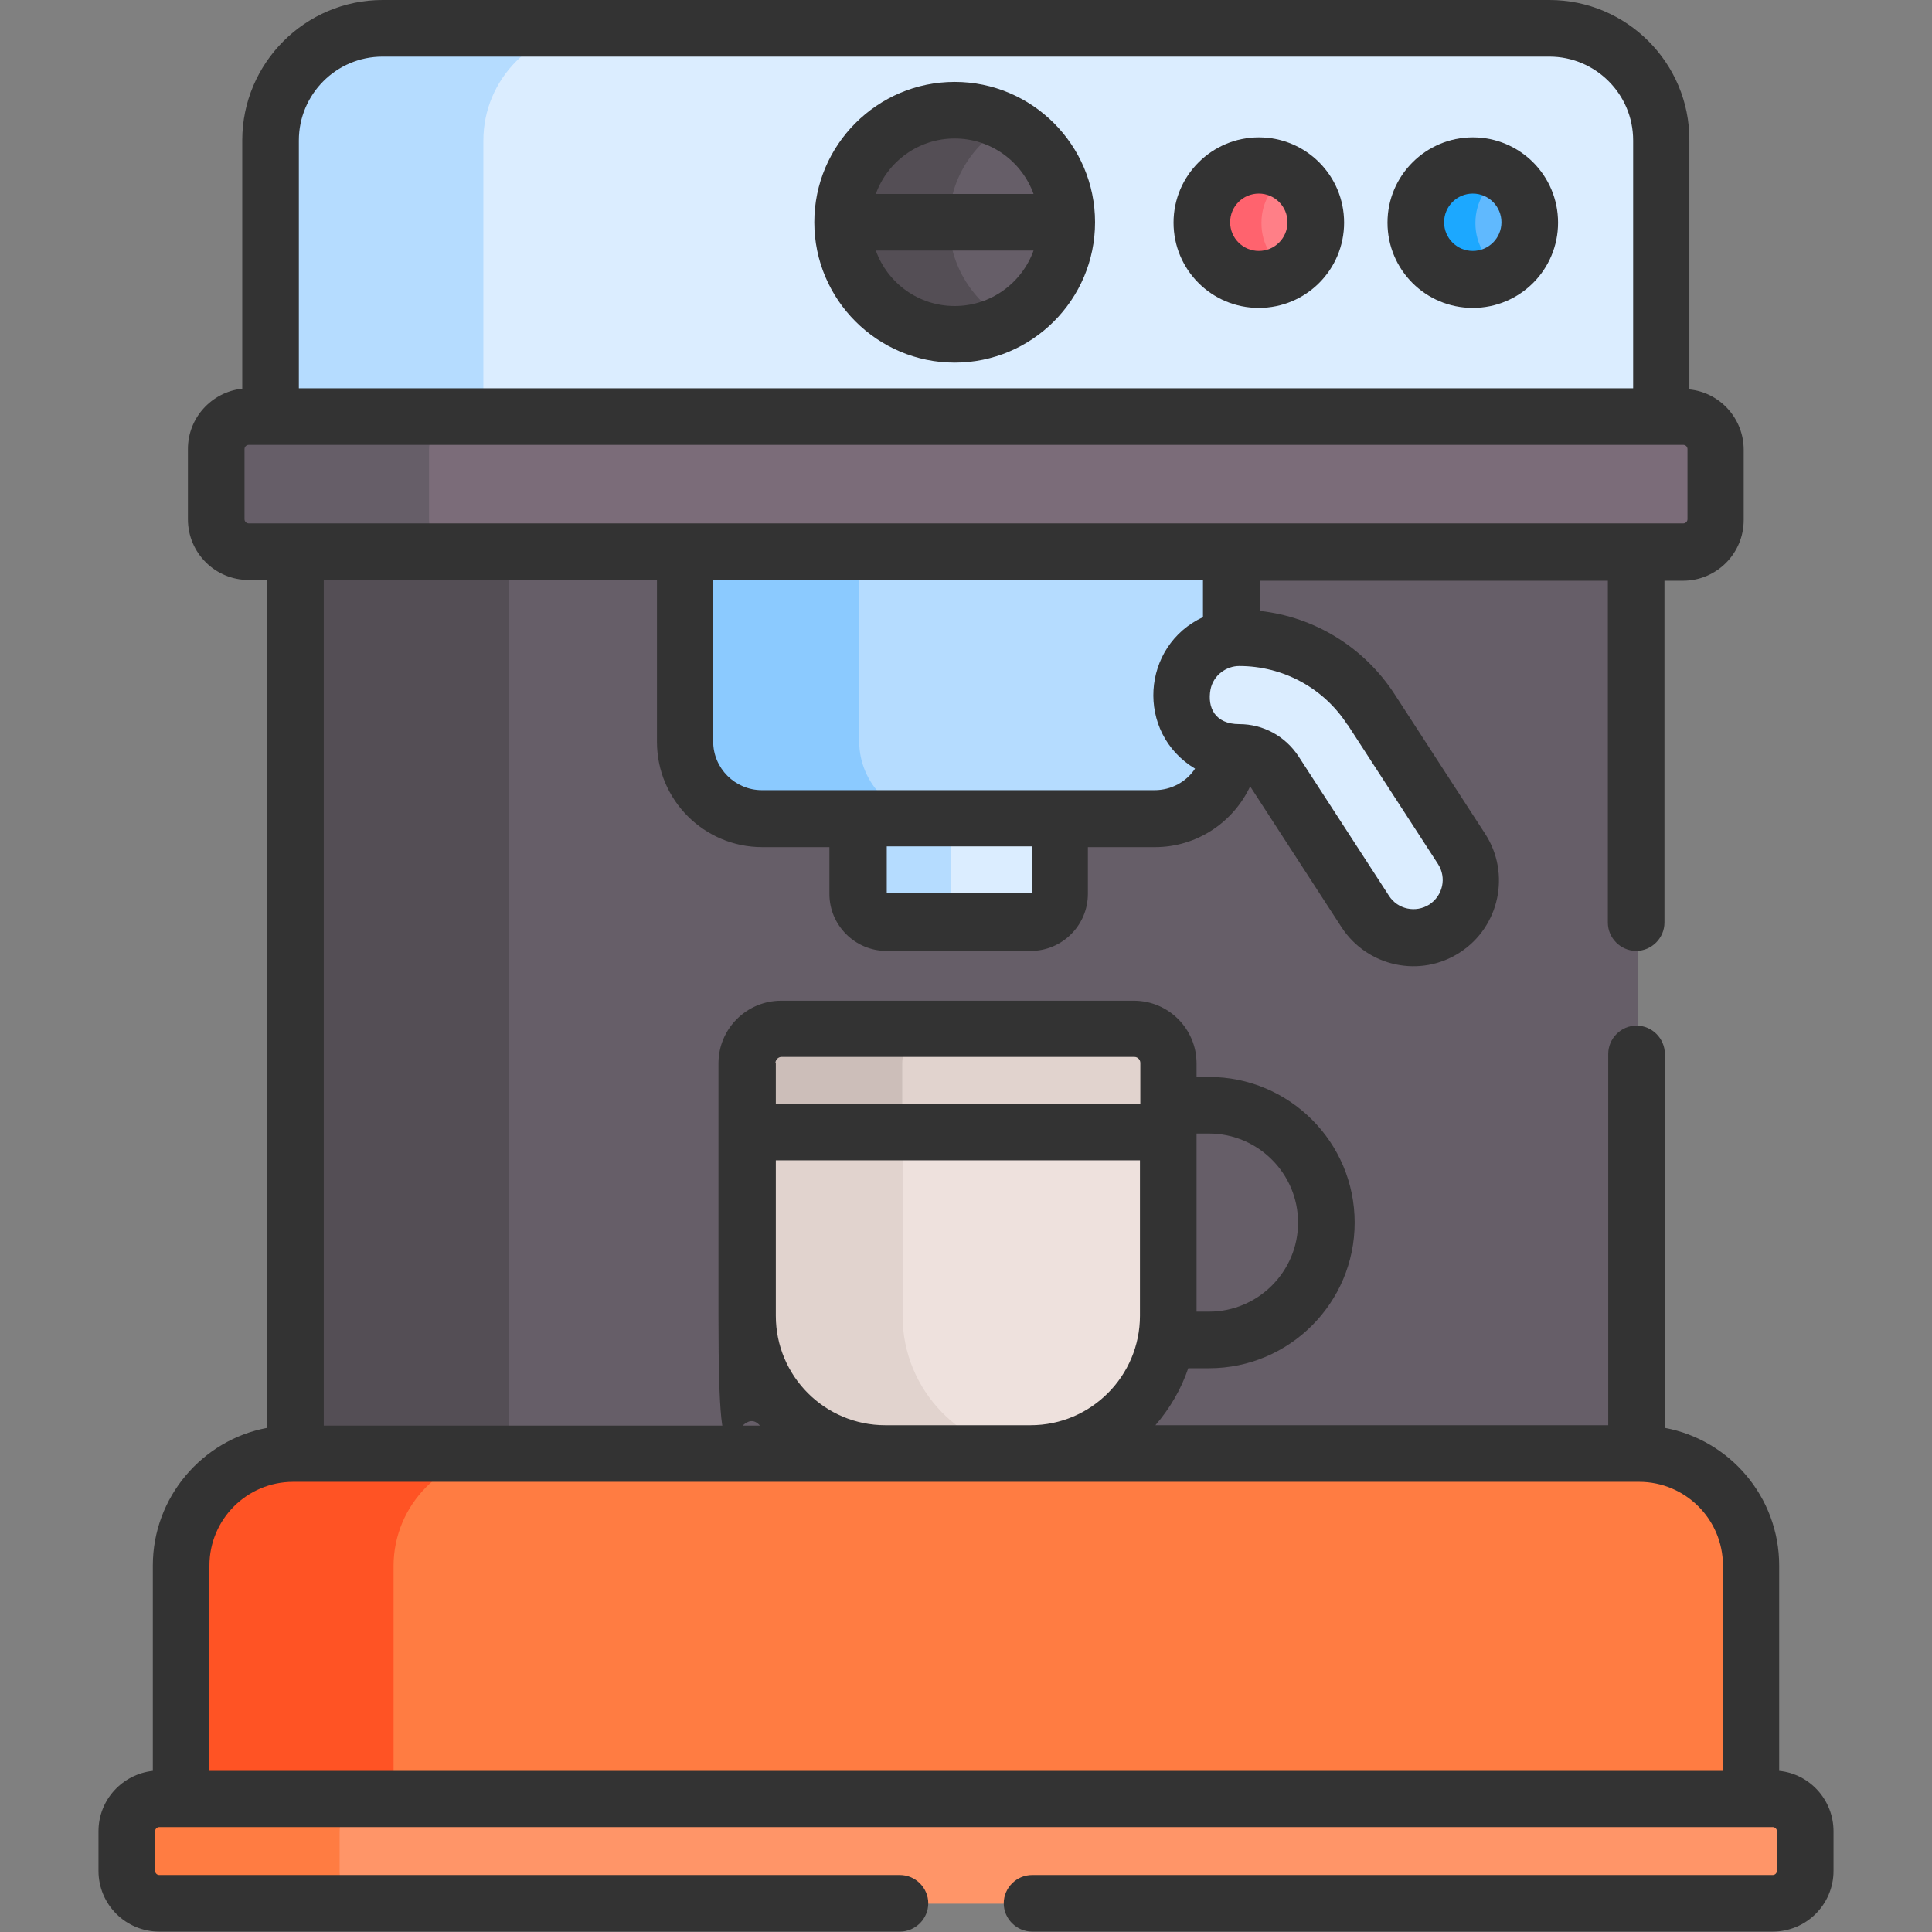 <svg viewBox="0 0 512 512" version="1.1" xmlns="http://www.w3.org/2000/svg" data-sanitized-data-name="Capa 1" data-name="Capa 1" id="Capa_1">
  <rect x="0" y="0" width="512" height="512" fill="#808080" stroke="none"/>
  <defs>
    <style>
      .cls-1 {
        fill: #333;
      }

      .cls-1, .cls-2, .cls-3, .cls-4, .cls-5, .cls-6, .cls-7, .cls-8, .cls-9, .cls-10, .cls-11, .cls-12, .cls-13, .cls-14, .cls-15, .cls-16, .cls-17 {
        stroke-width: 0px;
      }

      .cls-2 {
        fill: #544e55;
      }

      .cls-3 {
        fill: #7b6c79;
      }

      .cls-4 {
        fill: #b5dcff;
      }

      .cls-5 {
        fill: #dbedff;
      }

      .cls-6 {
        fill: #665e68;
      }

      .cls-7 {
        fill: #eee1dd;
      }

      .cls-8 {
        fill: #ff5324;
      }

      .cls-9 {
        fill: #ccbeb9;
      }

      .cls-10 {
        fill: #8bcaff;
      }

      .cls-11 {
        fill: #ff7c42;
      }

      .cls-12 {
        fill: #1ca8ff;
      }

      .cls-13 {
        fill: #ff7f87;
      }

      .cls-14 {
        fill: #ff636e;
      }

      .cls-15 {
        fill: #e1d3ce;
      }

      .cls-16 {
        fill: #60b9fe;
      }

      .cls-17 {
        fill: #ff9568;
      }
    </style>
  </defs>
  <g>
    <path d="M440.7,113.4V37.2c0-16.3-13.3-29.7-29.7-29.7H101.8c-16.3,0-29.7,13.3-29.7,29.7v76.2h368.6,0Z" class="cls-5"></path>
    <path d="M157.8,7.6h-56c-16.3,0-29.7,13.3-29.7,29.7v76.2h56V37.2c0-16.3,13.3-29.7,29.7-29.7h0Z" class="cls-4"></path>
    <path d="M78.8,143.3h355.3v243.1H78.8v-243.1Z" class="cls-6"></path>
    <path d="M78.8,143.3h56v243.1h-56v-243.1Z" class="cls-2"></path>
    <path d="M227.7,213.9v22.9c0,4.2,3.4,7.6,7.6,7.6h38.3c4.2,0,7.6-3.4,7.6-7.6v-22.9h-53.5Z" class="cls-5"></path>
    <path d="M252,236.8v-22.9h-24.3v22.9c0,4.2,3.4,7.6,7.6,7.6h24.3c-4.2,0-7.6-3.4-7.6-7.6Z" class="cls-4"></path>
    <path d="M182,143.3v53.3c0,11.2,9.2,20.4,20.4,20.4h104.1c10.3,0,18.8-7.7,20.2-17.7l.2-30.1v-25.8h-144.8Z" class="cls-4"></path>
    <path d="M227.7,196.5v-53.3h-45.7v53.3c0,11.2,9.2,20.4,20.4,20.4h45.7c-11.2,0-20.4-9.2-20.4-20.4h0Z" class="cls-10"></path>
    <path d="M375,248.5c-5,0-9.9-2.4-12.8-6.9l-24-37c-2.1-3.2-5.6-5.1-9.4-5.1-8.4,0-15.2-6.8-15.2-15.2s6.8-15.2,15.2-15.2c14.2,0,27.3,7.1,35,19l24,37c4.6,7.1,2.6,16.5-4.5,21.1-2.6,1.7-5.4,2.4-8.3,2.4h0Z" class="cls-5"></path>
    <path d="M464.4,478.8v-63.8c0-16.3-13.3-29.7-29.7-29.7H78.1c-16.3,0-29.7,13.3-29.7,29.7v63.8h416Z" class="cls-11"></path>
    <path d="M134,385.3h-56c-16.3,0-29.7,13.3-29.7,29.7v63.8h56v-63.8c0-16.3,13.3-29.7,29.7-29.7Z" class="cls-8"></path>
    <path d="M470.2,476.8H42.6c-4.8,0-8.6,3.9-8.6,8.6v10.5c0,4.8,3.9,8.6,8.6,8.6h427.6c4.8,0,8.6-3.9,8.6-8.6v-10.5c0-4.8-3.9-8.6-8.6-8.6Z" class="cls-17"></path>
    <path d="M90,496v-10.5c0-4.8,3.9-8.6,8.6-8.6h-56c-4.8,0-8.6,3.9-8.6,8.6v10.5c0,4.8,3.9,8.6,8.6,8.6h56c-4.8,0-8.6-3.9-8.6-8.6Z" class="cls-11"></path>
    <path d="M446.5,110.4H66.3c-4.8,0-8.6,3.9-8.6,8.6v18.6c0,4.8,3.9,8.6,8.6,8.6h380.2c4.8,0,8.6-3.9,8.6-8.6v-18.6c0-4.8-3.9-8.6-8.6-8.6Z" class="cls-3"></path>
    <path d="M113.7,137.7v-18.6c0-4.8,3.9-8.6,8.6-8.6h-56c-4.8,0-8.6,3.9-8.6,8.6v18.6c0,4.8,3.9,8.6,8.6,8.6h56c-4.8,0-8.6-3.9-8.6-8.6Z" class="cls-6"></path>
    <circle transform="translate(137.7 292) rotate(-76.7)" r="29.7" cy="59" cx="253.4" class="cls-6"></circle>
    <path d="M251.5,59c0-11.4,6.4-21.2,15.8-26.2-4.1-2.2-8.9-3.5-13.9-3.5-16.4,0-29.7,13.3-29.7,29.7s13.3,29.7,29.7,29.7,9.8-1.3,13.9-3.5c-9.4-5-15.8-14.9-15.8-26.2h0Z" class="cls-2"></path>
    <path d="M198.4,299v49.7c0,20.1,16.4,36.5,36.5,36.5h38.5c20.1,0,36.5-16.4,36.5-36.5v-49.7h-111.6Z" class="cls-7"></path>
    <path d="M239.2,348.8v-49.7h-40.7v49.7c0,20.1,16.4,36.5,36.5,36.5h38.5c.4,0,.7,0,1.1,0-19.6-.6-35.4-16.8-35.4-36.5h0Z" class="cls-15"></path>
    <path d="M301,272.7h-93.5c-5,0-9.1,4.1-9.1,9.1v18.3h111.6v-18.3c0-5-4.1-9.1-9.1-9.1Z" class="cls-15"></path>
    <path d="M248.2,272.7h-40.7c-5,0-9.1,4.1-9.1,9.1v18.3h40.7v-18.3c0-5,4.1-9.1,9.1-9.1Z" class="cls-9"></path>
    <circle r="15.1" cy="59" cx="390.7" class="cls-16"></circle>
    <circle r="15.1" cy="59" cx="334" class="cls-13"></circle>
    <path d="M391,59c0-5.5,3-10.3,7.4-12.9-2.2-1.3-4.9-2.1-7.7-2.1-8.3,0-15.1,6.7-15.1,15.1s6.7,15.1,15.1,15.1,5.4-.8,7.7-2.1c-4.4-2.6-7.4-7.4-7.4-12.9Z" class="cls-12"></path>
    <path d="M334.3,59c0-5.5,3-10.3,7.4-12.9-2.2-1.3-4.9-2.1-7.7-2.1-8.3,0-15.1,6.7-15.1,15.1s6.7,15.1,15.1,15.1,5.4-.8,7.7-2.1c-4.4-2.6-7.4-7.4-7.4-12.9Z" class="cls-14"></path>
  </g>
  <g>
    <path d="M40.5,469.3c-8.1.9-14.4,7.7-14.4,16v10.5c0,8.9,7.2,16.1,16.1,16.1h196.3c4.1,0,7.5-3.4,7.5-7.5s-3.4-7.5-7.5-7.5H42.2c-.6,0-1.1-.5-1.1-1.1v-10.5c0-.6.5-1.1,1.1-1.1h427.6c.6,0,1.1.5,1.1,1.1v10.5c0,.6-.5,1.1-1.1,1.1h-196.3c-4.1,0-7.5,3.4-7.5,7.5s3.4,7.5,7.5,7.5h196.3c8.9,0,16.1-7.2,16.1-16.1v-10.5c0-8.3-6.3-15.2-14.4-16v-54.4c0-18.2-13.1-33.3-30.3-36.5v-99.1c0-4.1-3.4-7.5-7.5-7.5s-7.5,3.4-7.5,7.5v98.4h-120c3.8-4.4,6.8-9.5,8.7-15.1h5.5c21.3,0,38.6-17.3,38.6-38.6s-17.3-38.6-38.6-38.6h-3.3v-3.6c0-9.1-7.4-16.6-16.6-16.6h-93.5c-9.1,0-16.6,7.4-16.6,16.6s0,11.4,0,67,4.1,21.3,11,29h-115.6v-224h88.3v42.8c0,15.4,12.5,27.9,27.9,27.9h17.8v12.4c0,8.3,6.8,15.1,15.1,15.1h38.3c8.3,0,15.1-6.8,15.1-15.1v-12.4h17.8c11,0,20.7-6.5,25.2-16.1,0,.1.2.2.2.3l24,37c6.9,10.6,21,13.5,31.4,6.7,10.5-6.8,13.5-20.9,6.7-31.4l-24-37c-8.1-12.5-21.2-20.5-35.7-22.1v-8h92.2v90.6c0,4.1,3.4,7.5,7.5,7.5s7.5-3.4,7.5-7.5v-90.6h4.9c8.9,0,16.1-7.2,16.1-16.1v-18.6c0-8.3-6.3-15.2-14.4-16V37.2C447.8,16.7,431.1,0,410.6,0H101.4C80.9,0,64.2,16.7,64.2,37.2v65.8c-8.1.9-14.4,7.7-14.4,16v18.6c0,8.9,7.2,16.1,16.1,16.1h4.9v224.7c-17.2,3.2-30.3,18.4-30.3,36.5v54.4ZM317.1,300.4h3.3c13,0,23.6,10.6,23.6,23.6s-10.6,23.6-23.6,23.6h-3.3v-47.3ZM205.5,281.7c0-.8.7-1.6,1.6-1.6h93.5c.9,0,1.6.7,1.6,1.6v10.8h-96.6v-10.8h0ZM205.5,307.5h96.6v41.2c0,15.9-12.9,29-29,29h-38.5c-16,0-29-13-29-29v-41.2h0ZM273.3,236.7c0,0,0,0,0,0h-38.3c0,0,0,0,0,0v-12.4h38.5v12.4h0ZM318.9,163.5c-16.5,7.6-18,30.7-2.2,40.2-2.3,3.5-6.3,5.7-10.7,5.7h-104.1c-7.1,0-12.9-5.8-12.9-12.9v-42.8h129.8v9.8ZM357.1,192l24,37c2.3,3.6,1.3,8.3-2.3,10.7-3.6,2.3-8.4,1.3-10.7-2.3l-24-37c-3.5-5.3-9.3-8.5-15.7-8.5s-8.5-4.4-7.6-9.2c.8-3.9,4.3-6.2,7.6-6.2,11.6,0,22.4,5.8,28.7,15.6h0ZM79.2,37.2c0-12.2,9.9-22.2,22.2-22.2h309.2c12.2,0,22.2,9.9,22.2,22.2v65.7H79.2V37.2ZM65.9,138.7c-.6,0-1.1-.5-1.1-1.1v-18.6c0-.6.5-1.1,1.1-1.1h380.2c.6,0,1.1.5,1.1,1.1v18.6c0,.6-.5,1.1-1.1,1.1H65.9ZM55.5,414.9c0-12.2,9.9-22.2,22.2-22.2h356.7c12.2,0,22.2,9.9,22.2,22.2v54.4H55.5v-54.4Z" class="cls-1"></path>
    <path d="M253,21.7c-20.5,0-37.2,16.7-37.2,37.2s16.7,37.2,37.2,37.2,37.2-16.7,37.2-37.2-16.7-37.2-37.2-37.2ZM253,81.1c-9.6,0-17.8-6.1-20.9-14.7h41.8c-3.1,8.6-11.3,14.7-20.9,14.7ZM232.1,51.4c3.1-8.6,11.3-14.7,20.9-14.7s17.8,6.1,20.9,14.7h-41.8Z" class="cls-1"></path>
    <path d="M390.3,36.4c-12.4,0-22.6,10.1-22.6,22.6s10.1,22.6,22.6,22.6,22.6-10.1,22.6-22.6-10.1-22.6-22.6-22.6ZM390.3,66.5c-4.2,0-7.6-3.4-7.6-7.6s3.4-7.6,7.6-7.6,7.6,3.4,7.6,7.6-3.4,7.6-7.6,7.6Z" class="cls-1"></path>
    <path d="M333.6,36.4c-12.4,0-22.6,10.1-22.6,22.6s10.1,22.6,22.6,22.6,22.6-10.1,22.6-22.6-10.1-22.6-22.6-22.6ZM333.6,66.5c-4.2,0-7.6-3.4-7.6-7.6s3.4-7.6,7.6-7.6,7.6,3.4,7.6,7.6-3.4,7.6-7.6,7.6Z" class="cls-1"></path>
  </g>
</svg>